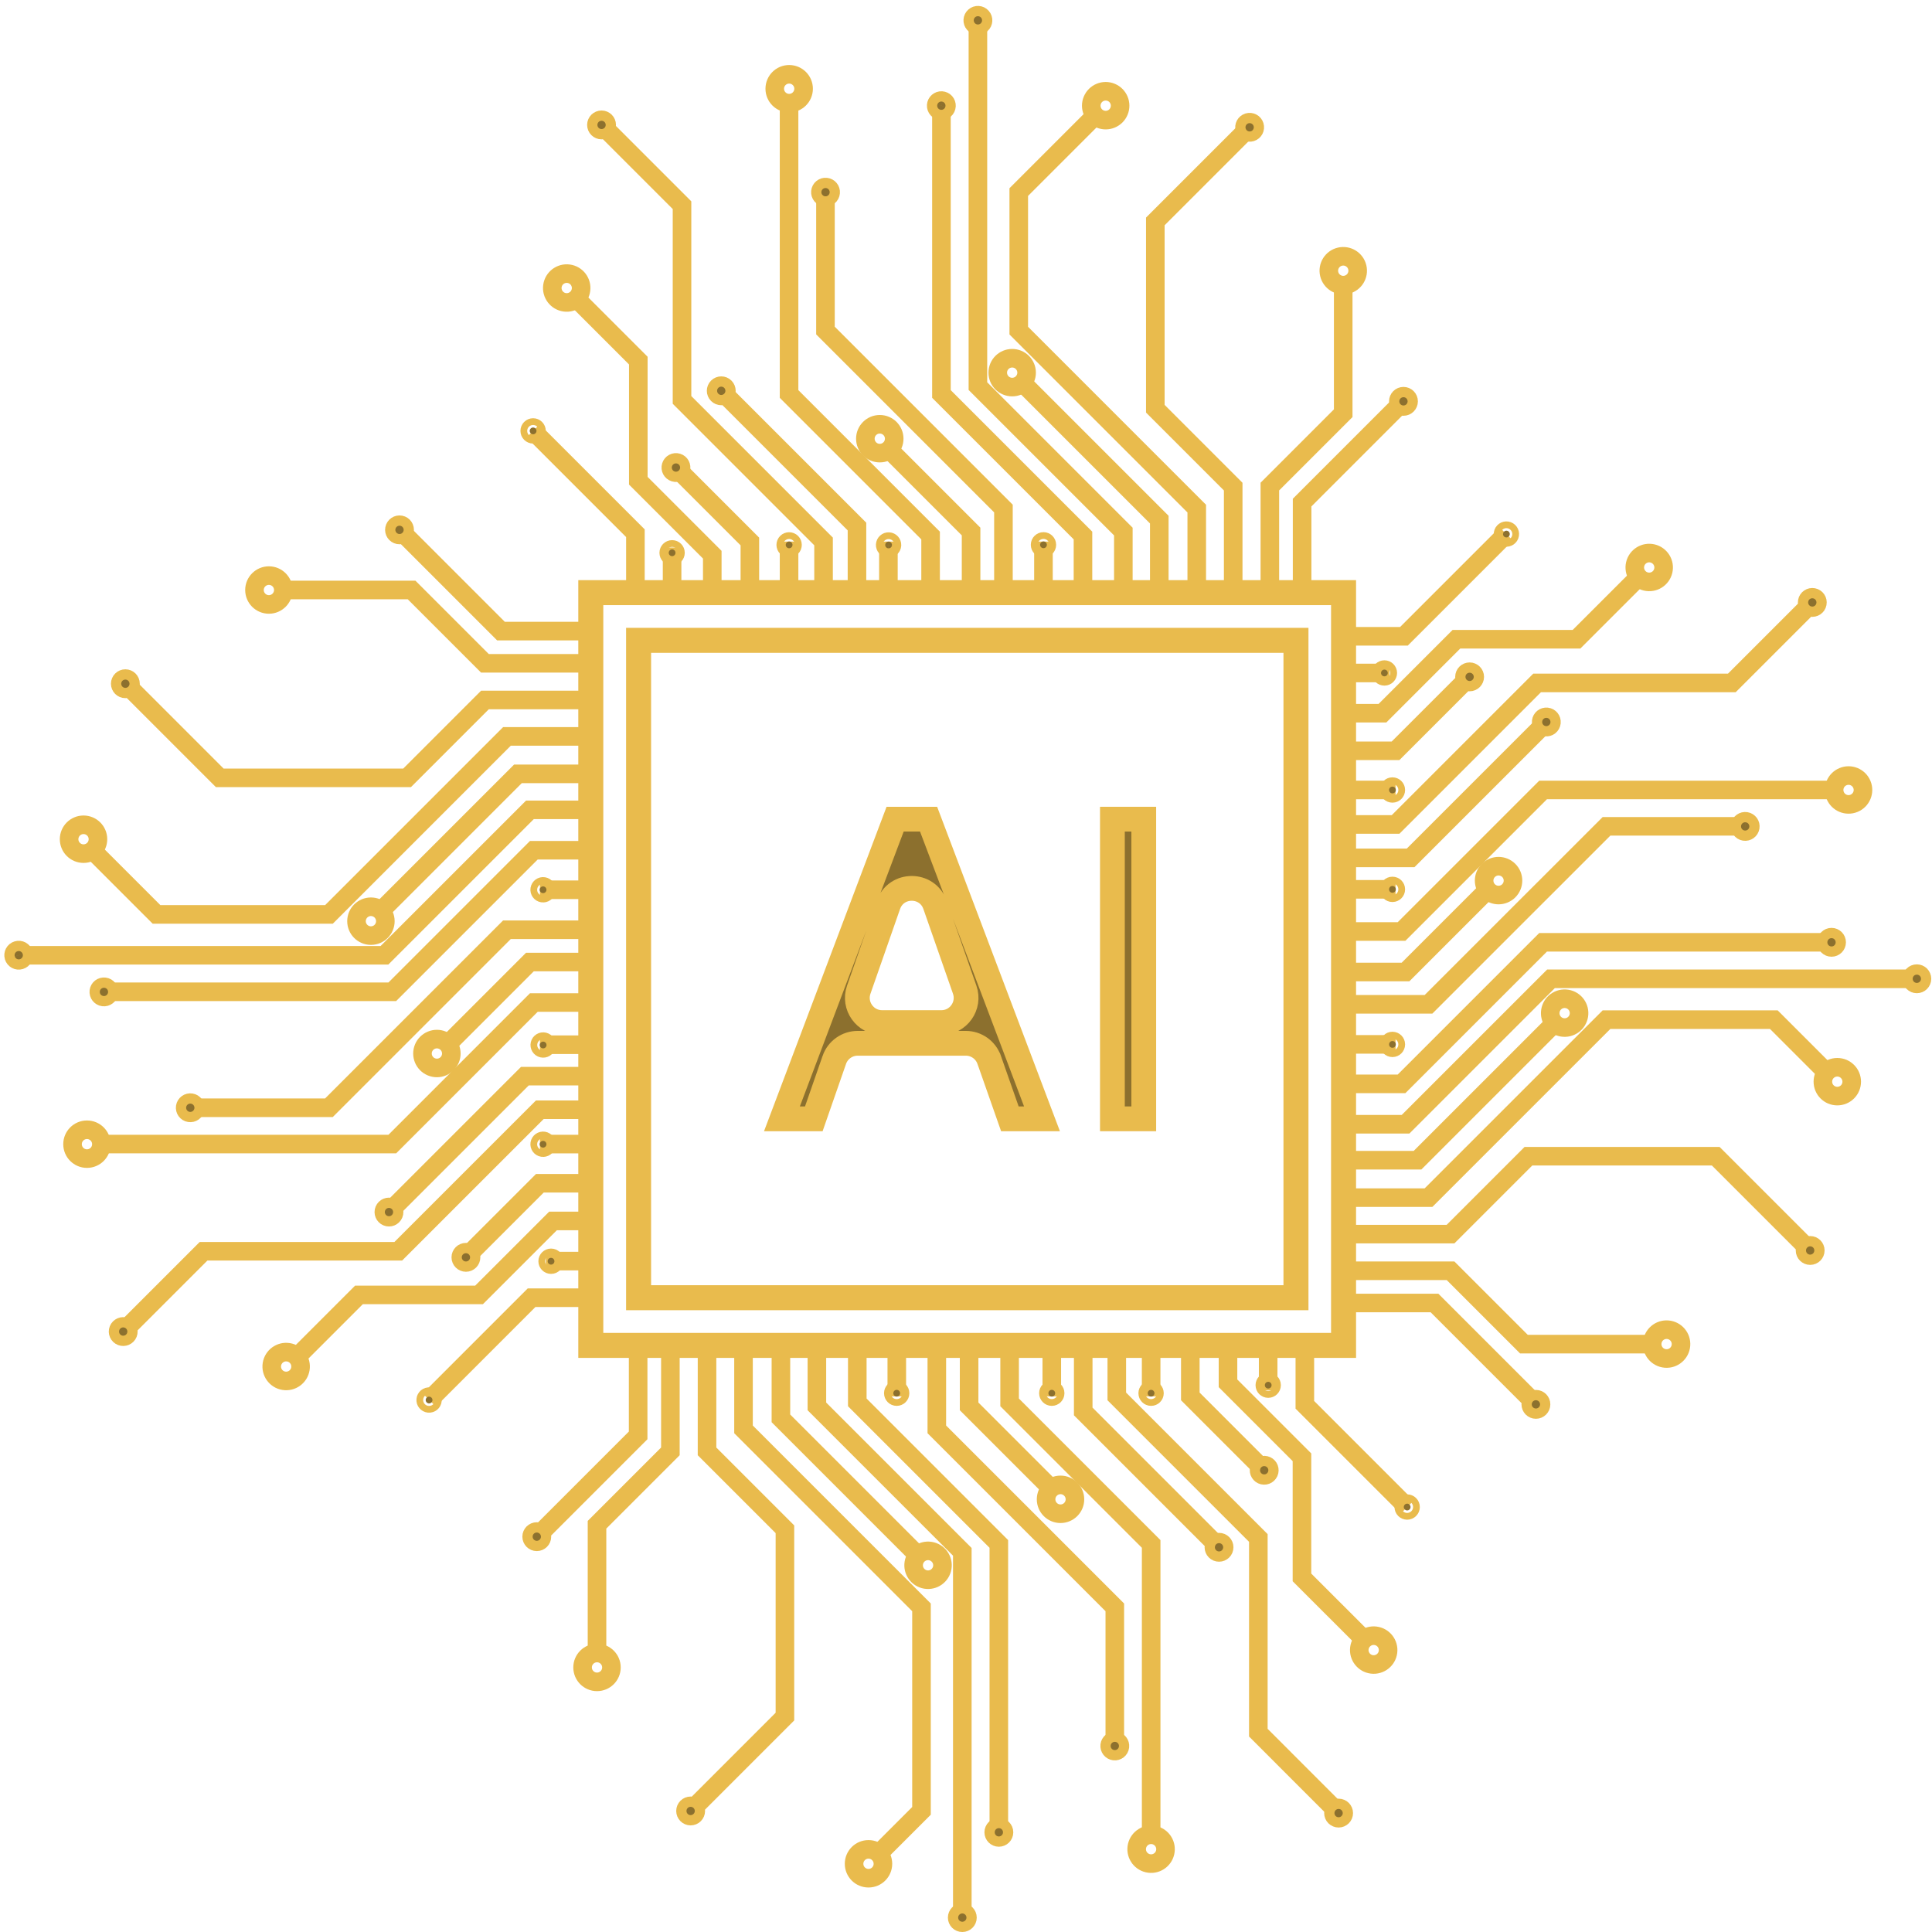 <svg xmlns="http://www.w3.org/2000/svg" width="156" height="156" viewBox="0 0 156 156" fill="none"><path d="M47.963 48.112H108.227V108.375H47.963V48.112ZM47.445 47.594V108.894H108.745V47.594H47.445Z" fill="#8C702E" stroke="#E9BB4D" stroke-width="1.5" stroke-miterlimit="10"></path><path d="M104.642 51.703H51.562V104.783H104.642V51.703Z" stroke="#E9BB4D" stroke-width="1.5" stroke-miterlimit="10"></path><path d="M51.822 51.963H104.384V104.525H51.822V51.963ZM51.304 51.445V105.043H104.902V51.445H51.304Z" stroke="#E9BB4D" stroke-width="1.5" stroke-miterlimit="10"></path><path d="M47.456 62.484H41.823L30.858 73.449" stroke="#E9BB4D" stroke-width="1.5" stroke-miterlimit="10"></path><path d="M48.015 86.894H42.382L31.417 97.859" stroke="#E9BB4D" stroke-width="1.5" stroke-miterlimit="10"></path><path d="M47.453 65.391H42.788L31.045 77.134H1.508" stroke="#E9BB4D" stroke-width="1.5" stroke-miterlimit="10"></path><path d="M47.454 59.461H40.935L26.564 73.833H12.636L7.347 68.544" stroke="#E9BB4D" stroke-width="1.5" stroke-miterlimit="10"></path><path d="M47.45 75.074H40.931L26.56 89.445H15.373" stroke="#E9BB4D" stroke-width="1.5" stroke-miterlimit="10"></path><path d="M47.447 68.652H43.105L31.677 80.081H8.396" stroke="#E9BB4D" stroke-width="1.5" stroke-miterlimit="10"></path><path d="M48.008 89.606H43.587L32.158 101.034H16.436L9.946 107.524" stroke="#E9BB4D" stroke-width="1.5" stroke-miterlimit="10"></path><path d="M47.451 77.68H42.786L36.111 84.356" stroke="#E9BB4D" stroke-width="1.5" stroke-miterlimit="10"></path><path d="M47.447 80.949H43.105L31.677 92.377H8.396" stroke="#E9BB4D" stroke-width="1.5" stroke-miterlimit="10"></path><path d="M47.456 71.844H43.597" stroke="#E9BB4D" stroke-width="1.5" stroke-miterlimit="10"></path><path d="M47.456 92.379H43.597" stroke="#E9BB4D" stroke-width="1.5" stroke-miterlimit="10"></path><path d="M47.933 101.828H44.075" stroke="#E9BB4D" stroke-width="1.5" stroke-miterlimit="10"></path><path d="M47.456 84.356H43.597" stroke="#E9BB4D" stroke-width="1.5" stroke-miterlimit="10"></path><path d="M47.455 53.56H39.156L33.233 47.637H23.117" stroke="#E9BB4D" stroke-width="1.5" stroke-miterlimit="10"></path><path d="M47.456 56.519H39.157L32.869 62.808H17.744L10.131 55.195" stroke="#E9BB4D" stroke-width="1.5" stroke-miterlimit="10"></path><path d="M47.45 95.543H43.591L37.619 101.515" stroke="#E9BB4D" stroke-width="1.5" stroke-miterlimit="10"></path><path d="M48.014 98.586H44.654L38.682 104.557H28.984L23.889 109.652" stroke="#E9BB4D" stroke-width="1.5" stroke-miterlimit="10"></path><path d="M47.932 50.957H40.449L32.266 42.773" stroke="#E9BB4D" stroke-width="1.5" stroke-miterlimit="10"></path><path d="M47.936 104.785H42.921L34.661 113.046" stroke="#E9BB4D" stroke-width="1.5" stroke-miterlimit="10"></path><path d="M1.91 77.008C1.976 77.228 1.852 77.459 1.633 77.525C1.414 77.592 1.182 77.468 1.116 77.249C1.05 77.03 1.173 76.798 1.393 76.732C1.612 76.665 1.843 76.789 1.91 77.008Z" fill="#8C702E" stroke="#E9BB4D" stroke-width="1.5"></path><path d="M10.101 107.132C10.314 107.216 10.419 107.457 10.334 107.67C10.25 107.883 10.009 107.987 9.796 107.903C9.583 107.819 9.479 107.578 9.563 107.365C9.648 107.152 9.888 107.047 10.101 107.132Z" fill="#8C702E" stroke="#E9BB4D" stroke-width="1.5"></path><path d="M8.806 80.061C8.823 80.289 8.652 80.488 8.423 80.505C8.195 80.522 7.996 80.35 7.979 80.122C7.962 79.894 8.134 79.695 8.362 79.678C8.591 79.661 8.789 79.832 8.806 80.061Z" fill="#8C702E" stroke="#E9BB4D" stroke-width="1.5"></path><path d="M10.537 55.208C10.537 55.437 10.352 55.622 10.123 55.622C9.894 55.622 9.708 55.437 9.708 55.208C9.708 54.979 9.894 54.793 10.123 54.793C10.352 54.793 10.537 54.979 10.537 55.208Z" fill="#8C702E" stroke="#E9BB4D" stroke-width="1.5"></path><path d="M32.337 42.376C32.562 42.419 32.709 42.636 32.666 42.861C32.623 43.086 32.406 43.233 32.181 43.19C31.956 43.147 31.808 42.93 31.852 42.705C31.895 42.48 32.112 42.333 32.337 42.376Z" fill="#8C702E" stroke="#E9BB4D" stroke-width="1.5"></path><path d="M15.431 89.037C15.657 89.073 15.811 89.286 15.774 89.512C15.738 89.738 15.525 89.892 15.299 89.855C15.073 89.819 14.919 89.606 14.956 89.38C14.992 89.154 15.205 89 15.431 89.037Z" fill="#8C702E" stroke="#E9BB4D" stroke-width="1.5"></path><path d="M31.567 97.486C31.779 97.574 31.878 97.817 31.79 98.028C31.702 98.24 31.46 98.34 31.248 98.251C31.037 98.163 30.937 97.921 31.025 97.709C31.113 97.498 31.356 97.398 31.567 97.486Z" fill="#8C702E" stroke="#E9BB4D" stroke-width="1.5"></path><path d="M37.622 101.109C37.85 101.109 38.036 101.295 38.036 101.524C38.036 101.753 37.85 101.939 37.622 101.939C37.393 101.939 37.207 101.753 37.207 101.524C37.207 101.295 37.393 101.109 37.622 101.109Z" fill="#8C702E" stroke="#E9BB4D" stroke-width="1.5"></path><path d="M44.495 101.566C44.645 101.566 44.767 101.688 44.767 101.839C44.767 101.989 44.645 102.111 44.495 102.111C44.344 102.111 44.222 101.989 44.222 101.839C44.222 101.688 44.344 101.566 44.495 101.566Z" fill="#8C702E" stroke="#E9BB4D" stroke-width="1.5"></path><path d="M43.894 92.123C44.042 92.147 44.143 92.287 44.119 92.436C44.095 92.584 43.955 92.685 43.807 92.661C43.658 92.637 43.557 92.497 43.581 92.349C43.605 92.2 43.745 92.099 43.894 92.123Z" fill="#8C702E" stroke="#E9BB4D" stroke-width="1.5"></path><path d="M34.672 112.774C34.822 112.789 34.932 112.922 34.917 113.072C34.903 113.222 34.77 113.331 34.62 113.317C34.47 113.302 34.36 113.169 34.375 113.019C34.389 112.87 34.523 112.76 34.672 112.774Z" fill="#8C702E" stroke="#E9BB4D" stroke-width="1.5"></path><path d="M43.919 84.114C44.066 84.148 44.157 84.295 44.122 84.441C44.088 84.588 43.941 84.678 43.795 84.644C43.648 84.61 43.557 84.463 43.592 84.317C43.626 84.17 43.773 84.079 43.919 84.114Z" fill="#8C702E" stroke="#E9BB4D" stroke-width="1.5"></path><path d="M43.894 71.576C44.042 71.6 44.143 71.74 44.119 71.889C44.095 72.037 43.955 72.138 43.807 72.114C43.658 72.09 43.557 71.95 43.581 71.802C43.605 71.653 43.745 71.552 43.894 71.576Z" fill="#8C702E" stroke="#E9BB4D" stroke-width="1.5"></path><path d="M7.022 93.552C7.665 93.552 8.187 93.031 8.187 92.387C8.187 91.744 7.665 91.223 7.022 91.223C6.379 91.223 5.857 91.744 5.857 92.387C5.857 93.031 6.379 93.552 7.022 93.552Z" stroke="#E9BB4D" stroke-width="1.5" stroke-miterlimit="10"></path><path d="M6.744 66.598C7.387 66.598 7.909 67.119 7.909 67.762C7.909 68.405 7.387 68.927 6.744 68.927C6.101 68.927 5.58 68.405 5.58 67.762C5.58 67.119 6.101 66.598 6.744 66.598Z" stroke="#E9BB4D" stroke-width="1.5" stroke-miterlimit="10"></path><path d="M21.712 46.477C22.355 46.477 22.877 46.998 22.877 47.641C22.877 48.284 22.355 48.806 21.712 48.806C21.07 48.806 20.548 48.284 20.548 47.641C20.548 46.998 21.07 46.477 21.712 46.477Z" stroke="#E9BB4D" stroke-width="1.5" stroke-miterlimit="10"></path><path d="M31.11 74.496C31.173 73.856 30.706 73.285 30.066 73.222C29.425 73.159 28.855 73.627 28.792 74.267C28.729 74.907 29.197 75.477 29.837 75.54C30.477 75.603 31.047 75.136 31.11 74.496Z" stroke="#E9BB4D" stroke-width="1.5" stroke-miterlimit="10"></path><path d="M36.352 85.517C36.6 84.924 36.321 84.241 35.727 83.993C35.134 83.744 34.452 84.024 34.203 84.617C33.955 85.21 34.234 85.893 34.828 86.141C35.421 86.39 36.103 86.11 36.352 85.517Z" stroke="#E9BB4D" stroke-width="1.5" stroke-miterlimit="10"></path><path d="M24.256 110.526C24.358 109.891 23.927 109.293 23.291 109.191C22.657 109.088 22.059 109.52 21.956 110.155C21.854 110.79 22.285 111.388 22.92 111.49C23.555 111.593 24.153 111.161 24.256 110.526Z" stroke="#E9BB4D" stroke-width="1.5" stroke-miterlimit="10"></path><path d="M63.055 108.895V114.526L74.02 125.491" stroke="#E9BB4D" stroke-width="1.5" stroke-miterlimit="10"></path><path d="M87.465 108.336V113.968L98.43 124.933" stroke="#E9BB4D" stroke-width="1.5" stroke-miterlimit="10"></path><path d="M65.96 108.895V113.559L77.702 125.302V154.839" stroke="#E9BB4D" stroke-width="1.5" stroke-miterlimit="10"></path><path d="M60.035 108.895V115.414L74.406 129.785V146.219L71.01 149.615" stroke="#E9BB4D" stroke-width="1.5" stroke-miterlimit="10"></path><path d="M75.644 108.895V115.414L90.015 129.785V140.972" stroke="#E9BB4D" stroke-width="1.5" stroke-miterlimit="10"></path><path d="M69.222 108.895V113.237L80.651 124.666V147.946" stroke="#E9BB4D" stroke-width="1.5" stroke-miterlimit="10"></path><path d="M90.176 108.336V112.756L101.605 124.185V139.906L108.095 146.397" stroke="#E9BB4D" stroke-width="1.5" stroke-miterlimit="10"></path><path d="M78.251 108.895V113.559L84.926 120.234" stroke="#E9BB4D" stroke-width="1.5" stroke-miterlimit="10"></path><path d="M81.522 108.895V113.237L92.951 124.666V147.946" stroke="#E9BB4D" stroke-width="1.5" stroke-miterlimit="10"></path><path d="M72.412 108.895V112.753" stroke="#E9BB4D" stroke-width="1.5" stroke-miterlimit="10"></path><path d="M92.949 108.895V112.753" stroke="#E9BB4D" stroke-width="1.5" stroke-miterlimit="10"></path><path d="M102.398 108.418V112.276" stroke="#E9BB4D" stroke-width="1.5" stroke-miterlimit="10"></path><path d="M84.927 108.895V112.753" stroke="#E9BB4D" stroke-width="1.5" stroke-miterlimit="10"></path><path d="M54.13 108.895V117.193L48.206 123.116V133.232" stroke="#E9BB4D" stroke-width="1.5" stroke-miterlimit="10"></path><path d="M57.09 108.895V117.193L63.379 123.482V138.606L55.766 146.219" stroke="#E9BB4D" stroke-width="1.5" stroke-miterlimit="10"></path><path d="M96.112 108.895V112.753L102.083 118.725" stroke="#E9BB4D" stroke-width="1.5" stroke-miterlimit="10"></path><path d="M99.155 108.336V111.696L105.127 117.668V127.367L110.222 132.461" stroke="#E9BB4D" stroke-width="1.5" stroke-miterlimit="10"></path><path d="M51.527 108.418V115.901L43.343 124.085" stroke="#E9BB4D" stroke-width="1.5" stroke-miterlimit="10"></path><path d="M105.36 108.418V113.431L113.621 121.693" stroke="#E9BB4D" stroke-width="1.5" stroke-miterlimit="10"></path><path d="M78.117 154.837C78.117 155.066 77.931 155.251 77.702 155.251C77.473 155.251 77.288 155.066 77.288 154.837C77.288 154.608 77.473 154.422 77.702 154.422C77.931 154.422 78.117 154.608 78.117 154.837Z" fill="#8C702E" stroke="#E9BB4D" stroke-width="1.5"></path><path d="M108.501 146.399C108.501 146.628 108.315 146.814 108.086 146.814C107.857 146.814 107.671 146.628 107.671 146.399C107.671 146.17 107.857 145.984 108.086 145.984C108.315 145.984 108.501 146.17 108.501 146.399Z" fill="#8C702E" stroke="#E9BB4D" stroke-width="1.5"></path><path d="M80.238 147.95C80.238 147.721 80.424 147.535 80.653 147.535C80.882 147.535 81.068 147.721 81.068 147.95C81.068 148.179 80.882 148.364 80.653 148.364C80.424 148.364 80.238 148.179 80.238 147.95Z" fill="#8C702E" stroke="#E9BB4D" stroke-width="1.5"></path><path d="M56.18 146.227C56.18 146.456 55.994 146.642 55.765 146.642C55.536 146.642 55.351 146.456 55.351 146.227C55.351 145.998 55.536 145.812 55.765 145.812C55.994 145.812 56.18 145.998 56.18 146.227Z" fill="#8C702E" stroke="#E9BB4D" stroke-width="1.5"></path><path d="M42.928 124.079C42.928 123.85 43.114 123.664 43.342 123.664C43.571 123.664 43.757 123.85 43.757 124.079C43.757 124.307 43.571 124.493 43.342 124.493C43.114 124.493 42.928 124.308 42.928 124.079Z" fill="#8C702E" stroke="#E9BB4D" stroke-width="1.5"></path><path d="M90.066 140.567C90.293 140.595 90.455 140.802 90.427 141.029C90.399 141.257 90.192 141.418 89.965 141.39C89.738 141.362 89.576 141.155 89.604 140.928C89.632 140.701 89.839 140.539 90.066 140.567Z" fill="#8C702E" stroke="#E9BB4D" stroke-width="1.5"></path><path d="M98.59 124.553C98.801 124.641 98.902 124.883 98.814 125.095C98.726 125.306 98.484 125.407 98.272 125.319C98.061 125.232 97.96 124.989 98.048 124.777C98.135 124.566 98.378 124.465 98.59 124.553Z" fill="#8C702E" stroke="#E9BB4D" stroke-width="1.5"></path><path d="M102.174 118.313C102.396 118.365 102.534 118.588 102.482 118.811C102.429 119.034 102.206 119.172 101.983 119.12C101.76 119.067 101.622 118.844 101.675 118.621C101.727 118.398 101.951 118.26 102.174 118.313Z" fill="#8C702E" stroke="#E9BB4D" stroke-width="1.5"></path><path d="M102.129 111.847C102.129 111.696 102.251 111.574 102.402 111.574C102.552 111.574 102.674 111.696 102.674 111.847C102.674 111.997 102.552 112.119 102.402 112.119C102.251 112.119 102.129 111.997 102.129 111.847Z" fill="#8C702E" stroke="#E9BB4D" stroke-width="1.5"></path><path d="M93.217 112.495C93.217 112.646 93.095 112.768 92.945 112.768C92.794 112.768 92.672 112.646 92.672 112.495C92.672 112.345 92.794 112.223 92.945 112.223C93.095 112.223 93.217 112.345 93.217 112.495Z" fill="#8C702E" stroke="#E9BB4D" stroke-width="1.5"></path><path d="M113.874 121.582C113.931 121.721 113.865 121.88 113.726 121.938C113.587 121.996 113.428 121.93 113.37 121.79C113.313 121.651 113.379 121.492 113.518 121.434C113.657 121.377 113.816 121.443 113.874 121.582Z" fill="#8C702E" stroke="#E9BB4D" stroke-width="1.5"></path><path d="M85.199 112.495C85.199 112.646 85.077 112.768 84.927 112.768C84.776 112.768 84.654 112.646 84.654 112.495C84.654 112.345 84.776 112.223 84.927 112.223C85.077 112.223 85.199 112.345 85.199 112.495Z" fill="#8C702E" stroke="#E9BB4D" stroke-width="1.5"></path><path d="M72.676 112.495C72.676 112.646 72.554 112.768 72.404 112.768C72.253 112.768 72.131 112.646 72.131 112.495C72.131 112.345 72.253 112.223 72.404 112.223C72.554 112.223 72.676 112.345 72.676 112.495Z" fill="#8C702E" stroke="#E9BB4D" stroke-width="1.5"></path><path d="M94.079 149.581C94.227 148.955 93.839 148.328 93.213 148.18C92.587 148.032 91.96 148.42 91.812 149.046C91.664 149.672 92.052 150.299 92.678 150.447C93.304 150.595 93.931 150.207 94.079 149.581Z" stroke="#E9BB4D" stroke-width="1.5" stroke-miterlimit="10"></path><path d="M70.127 151.657C70.771 151.657 71.292 151.136 71.292 150.493C71.292 149.85 70.771 149.328 70.127 149.328C69.484 149.328 68.963 149.85 68.963 150.493C68.963 151.136 69.484 151.657 70.127 151.657Z" stroke="#E9BB4D" stroke-width="1.5" stroke-miterlimit="10"></path><path d="M48.206 135.802C48.849 135.802 49.37 135.28 49.37 134.637C49.37 133.994 48.849 133.473 48.206 133.473C47.562 133.473 47.041 133.994 47.041 134.637C47.041 135.28 47.562 135.802 48.206 135.802Z" stroke="#E9BB4D" stroke-width="1.5" stroke-miterlimit="10"></path><path d="M76.085 126.577C76.189 125.942 75.758 125.344 75.123 125.24C74.488 125.137 73.889 125.567 73.786 126.202C73.683 126.837 74.113 127.435 74.748 127.539C75.383 127.642 75.981 127.212 76.085 126.577Z" stroke="#E9BB4D" stroke-width="1.5" stroke-miterlimit="10"></path><path d="M84.467 121.063C84.467 120.42 84.989 119.898 85.632 119.898C86.275 119.898 86.797 120.42 86.797 121.063C86.797 121.706 86.275 122.228 85.632 122.228C84.989 122.228 84.467 121.706 84.467 121.063Z" stroke="#E9BB4D" stroke-width="1.5" stroke-miterlimit="10"></path><path d="M112.075 133.379C112.154 132.74 111.7 132.159 111.062 132.081C110.423 132.002 109.842 132.456 109.763 133.094C109.685 133.732 110.139 134.314 110.777 134.392C111.415 134.471 111.997 134.017 112.075 133.379Z" stroke="#E9BB4D" stroke-width="1.5" stroke-miterlimit="10"></path><path d="M93.607 47.589V41.957L82.642 30.992" stroke="#E9BB4D" stroke-width="1.5" stroke-miterlimit="10"></path><path d="M69.197 48.148V42.516L58.232 31.551" stroke="#E9BB4D" stroke-width="1.5" stroke-miterlimit="10"></path><path d="M90.705 47.586V42.921L78.962 31.178V1.641" stroke="#E9BB4D" stroke-width="1.5" stroke-miterlimit="10"></path><path d="M96.632 47.586V41.067L82.26 26.696V15.509L88.476 9.293" stroke="#E9BB4D" stroke-width="1.5" stroke-miterlimit="10"></path><path d="M81.023 47.581V41.062L66.652 26.691V15.504" stroke="#E9BB4D" stroke-width="1.5" stroke-miterlimit="10"></path><path d="M87.445 47.583V43.241L76.016 31.812V8.531" stroke="#E9BB4D" stroke-width="1.5" stroke-miterlimit="10"></path><path d="M66.498 48.139V43.719L55.07 32.291V16.569L48.579 10.078" stroke="#E9BB4D" stroke-width="1.5" stroke-miterlimit="10"></path><path d="M78.41 47.582V42.917L71.735 36.242" stroke="#E9BB4D" stroke-width="1.5" stroke-miterlimit="10"></path><path d="M75.141 47.583V43.241L63.713 31.812V8.531" stroke="#E9BB4D" stroke-width="1.5" stroke-miterlimit="10"></path><path d="M84.254 47.589V43.73" stroke="#E9BB4D" stroke-width="1.5" stroke-miterlimit="10"></path><path d="M63.713 47.589V43.73" stroke="#E9BB4D" stroke-width="1.5" stroke-miterlimit="10"></path><path d="M54.268 48.065V44.207" stroke="#E9BB4D" stroke-width="1.5" stroke-miterlimit="10"></path><path d="M71.735 47.589V43.73" stroke="#E9BB4D" stroke-width="1.5" stroke-miterlimit="10"></path><path d="M102.535 47.587V39.288L108.458 33.365V23.25" stroke="#E9BB4D" stroke-width="1.5" stroke-miterlimit="10"></path><path d="M99.575 47.59V39.292L93.287 33.003V17.879L100.9 10.266" stroke="#E9BB4D" stroke-width="1.5" stroke-miterlimit="10"></path><path d="M60.548 47.58V43.722L54.576 37.75" stroke="#E9BB4D" stroke-width="1.5" stroke-miterlimit="10"></path><path d="M57.513 48.149V44.789L51.541 38.816V29.118L46.446 24.023" stroke="#E9BB4D" stroke-width="1.5" stroke-miterlimit="10"></path><path d="M105.139 48.065V40.582L113.322 32.398" stroke="#E9BB4D" stroke-width="1.5" stroke-miterlimit="10"></path><path d="M51.306 48.068V43.054L43.044 34.793" stroke="#E9BB4D" stroke-width="1.5" stroke-miterlimit="10"></path><path d="M79.272 1.369C79.424 1.54 79.408 1.802 79.236 1.954C79.065 2.106 78.802 2.09 78.651 1.918C78.499 1.747 78.515 1.485 78.687 1.333C78.858 1.181 79.12 1.197 79.272 1.369Z" fill="#8C702E" stroke="#E9BB4D" stroke-width="1.5"></path><path d="M48.987 10.086C48.987 10.315 48.802 10.501 48.573 10.501C48.344 10.501 48.158 10.315 48.158 10.086C48.158 9.858 48.344 9.672 48.573 9.672C48.802 9.672 48.987 9.858 48.987 10.086Z" fill="#8C702E" stroke="#E9BB4D" stroke-width="1.5"></path><path d="M76.115 8.133C76.336 8.191 76.469 8.418 76.41 8.639C76.352 8.861 76.125 8.993 75.904 8.935C75.682 8.876 75.55 8.65 75.608 8.428C75.667 8.207 75.894 8.075 76.115 8.133Z" fill="#8C702E" stroke="#E9BB4D" stroke-width="1.5"></path><path d="M101.315 10.238C101.338 10.466 101.171 10.669 100.943 10.691C100.715 10.714 100.512 10.547 100.49 10.319C100.467 10.092 100.634 9.889 100.862 9.866C101.09 9.844 101.293 10.01 101.315 10.238Z" fill="#8C702E" stroke="#E9BB4D" stroke-width="1.5"></path><path d="M113.738 32.407C113.738 32.636 113.553 32.822 113.324 32.822C113.095 32.822 112.909 32.636 112.909 32.407C112.909 32.178 113.095 31.992 113.324 31.992C113.553 31.992 113.738 32.178 113.738 32.407Z" fill="#8C702E" stroke="#E9BB4D" stroke-width="1.5"></path><path d="M66.778 15.121C66.997 15.187 67.121 15.418 67.055 15.638C66.989 15.857 66.758 15.981 66.539 15.915C66.319 15.849 66.195 15.618 66.261 15.398C66.327 15.179 66.559 15.055 66.778 15.121Z" fill="#8C702E" stroke="#E9BB4D" stroke-width="1.5"></path><path d="M58.531 31.262C58.693 31.423 58.693 31.686 58.531 31.848C58.369 32.01 58.107 32.01 57.945 31.848C57.783 31.686 57.783 31.423 57.945 31.262C58.107 31.1 58.369 31.1 58.531 31.262Z" fill="#8C702E" stroke="#E9BB4D" stroke-width="1.5"></path><path d="M54.701 37.355C54.92 37.422 55.044 37.653 54.977 37.872C54.911 38.092 54.679 38.215 54.46 38.148C54.241 38.082 54.117 37.85 54.184 37.631C54.25 37.412 54.482 37.288 54.701 37.355Z" fill="#8C702E" stroke="#E9BB4D" stroke-width="1.5"></path><path d="M54.542 44.636C54.542 44.786 54.42 44.908 54.27 44.908C54.119 44.908 53.997 44.786 53.997 44.636C53.997 44.485 54.119 44.363 54.27 44.363C54.42 44.363 54.542 44.485 54.542 44.636Z" fill="#8C702E" stroke="#E9BB4D" stroke-width="1.5"></path><path d="M63.821 43.745C63.961 43.802 64.027 43.961 63.97 44.1C63.913 44.24 63.754 44.306 63.614 44.249C63.475 44.192 63.409 44.033 63.466 43.893C63.523 43.754 63.682 43.688 63.821 43.745Z" fill="#8C702E" stroke="#E9BB4D" stroke-width="1.5"></path><path d="M43.319 34.792C43.319 34.943 43.197 35.065 43.046 35.065C42.896 35.065 42.774 34.943 42.774 34.792C42.774 34.642 42.896 34.52 43.046 34.52C43.197 34.52 43.319 34.642 43.319 34.792Z" fill="#8C702E" stroke="#E9BB4D" stroke-width="1.5"></path><path d="M71.764 43.732C71.915 43.741 72.03 43.869 72.022 44.019C72.013 44.17 71.885 44.285 71.734 44.276C71.584 44.268 71.469 44.14 71.477 43.989C71.486 43.839 71.614 43.724 71.764 43.732Z" fill="#8C702E" stroke="#E9BB4D" stroke-width="1.5"></path><path d="M84.528 43.991C84.528 44.142 84.406 44.264 84.256 44.264C84.106 44.264 83.983 44.142 83.983 43.991C83.983 43.841 84.106 43.719 84.256 43.719C84.406 43.719 84.528 43.841 84.528 43.991Z" fill="#8C702E" stroke="#E9BB4D" stroke-width="1.5"></path><path d="M63.722 8.329C64.365 8.329 64.887 7.808 64.887 7.165C64.887 6.521 64.365 6 63.722 6C63.079 6 62.558 6.521 62.558 7.165C62.558 7.808 63.079 8.329 63.722 8.329Z" stroke="#E9BB4D" stroke-width="1.5" stroke-miterlimit="10"></path><path d="M90.355 8.979C90.601 8.385 90.319 7.704 89.725 7.458C89.13 7.212 88.449 7.494 88.203 8.088C87.957 8.682 88.239 9.364 88.833 9.61C89.428 9.856 90.109 9.574 90.355 8.979Z" stroke="#E9BB4D" stroke-width="1.5" stroke-miterlimit="10"></path><path d="M108.729 22.992C109.355 22.844 109.743 22.217 109.595 21.591C109.447 20.965 108.82 20.577 108.194 20.725C107.568 20.872 107.18 21.5 107.328 22.126C107.476 22.752 108.103 23.139 108.729 22.992Z" stroke="#E9BB4D" stroke-width="1.5" stroke-miterlimit="10"></path><path d="M82.894 30.09C82.894 30.733 82.372 31.255 81.729 31.255C81.086 31.255 80.564 30.733 80.564 30.09C80.564 29.447 81.086 28.926 81.729 28.926C82.372 28.926 82.894 29.447 82.894 30.09Z" stroke="#E9BB4D" stroke-width="1.5" stroke-miterlimit="10"></path><path d="M72.203 35.422C72.203 36.066 71.681 36.587 71.038 36.587C70.395 36.587 69.874 36.066 69.874 35.422C69.874 34.779 70.395 34.258 71.038 34.258C71.681 34.258 72.203 34.779 72.203 35.422Z" stroke="#E9BB4D" stroke-width="1.5" stroke-miterlimit="10"></path><path d="M46.892 23.525C47.041 22.899 46.654 22.271 46.028 22.123C45.402 21.975 44.774 22.362 44.626 22.988C44.478 23.614 44.865 24.241 45.491 24.39C46.117 24.538 46.744 24.151 46.892 23.525Z" stroke="#E9BB4D" stroke-width="1.5" stroke-miterlimit="10"></path><path d="M108.826 93.681H114.459L125.424 82.715" stroke="#E9BB4D" stroke-width="1.5" stroke-miterlimit="10"></path><path d="M108.267 69.27H113.9L124.865 58.305" stroke="#E9BB4D" stroke-width="1.5" stroke-miterlimit="10"></path><path d="M108.826 90.778H113.491L125.234 79.035H154.771" stroke="#E9BB4D" stroke-width="1.5" stroke-miterlimit="10"></path><path d="M108.826 96.703H115.345L129.717 82.332H143.229L147.559 86.663" stroke="#E9BB4D" stroke-width="1.5" stroke-miterlimit="10"></path><path d="M108.826 81.094H115.345L129.717 66.723H140.904" stroke="#E9BB4D" stroke-width="1.5" stroke-miterlimit="10"></path><path d="M108.826 87.515H113.168L124.597 76.086H147.878" stroke="#E9BB4D" stroke-width="1.5" stroke-miterlimit="10"></path><path d="M108.267 66.571H112.687L124.116 55.142H139.838L146.328 48.652" stroke="#E9BB4D" stroke-width="1.5" stroke-miterlimit="10"></path><path d="M108.826 78.484H113.491L120.166 71.809" stroke="#E9BB4D" stroke-width="1.5" stroke-miterlimit="10"></path><path d="M108.826 75.214H113.168L124.597 63.785H147.878" stroke="#E9BB4D" stroke-width="1.5" stroke-miterlimit="10"></path><path d="M108.826 84.328H112.685" stroke="#E9BB4D" stroke-width="1.5" stroke-miterlimit="10"></path><path d="M108.826 63.785H112.685" stroke="#E9BB4D" stroke-width="1.5" stroke-miterlimit="10"></path><path d="M108.348 54.34H112.206" stroke="#E9BB4D" stroke-width="1.5" stroke-miterlimit="10"></path><path d="M108.826 71.809H112.685" stroke="#E9BB4D" stroke-width="1.5" stroke-miterlimit="10"></path><path d="M108.826 102.609H117.125L123.048 108.532H133.164" stroke="#E9BB4D" stroke-width="1.5" stroke-miterlimit="10"></path><path d="M108.826 99.648H117.125L123.414 93.359H138.538L146.151 100.972" stroke="#E9BB4D" stroke-width="1.5" stroke-miterlimit="10"></path><path d="M108.826 60.624H112.685L118.657 54.652" stroke="#E9BB4D" stroke-width="1.5" stroke-miterlimit="10"></path><path d="M108.267 57.587H111.627L117.6 51.614H127.298L132.393 46.52" stroke="#E9BB4D" stroke-width="1.5" stroke-miterlimit="10"></path><path d="M108.348 105.211H115.831L124.015 113.395" stroke="#E9BB4D" stroke-width="1.5" stroke-miterlimit="10"></path><path d="M108.348 51.378H113.362L121.623 43.117" stroke="#E9BB4D" stroke-width="1.5" stroke-miterlimit="10"></path><path d="M155.19 79.032C155.19 79.261 155.004 79.447 154.775 79.447C154.546 79.447 154.36 79.261 154.36 79.032C154.36 78.803 154.546 78.617 154.775 78.617C155.004 78.617 155.19 78.803 155.19 79.032Z" fill="#8C702E" stroke="#E9BB4D" stroke-width="1.5"></path><path d="M146.413 48.236C146.638 48.279 146.786 48.496 146.742 48.721C146.699 48.946 146.482 49.093 146.257 49.05C146.032 49.007 145.885 48.789 145.928 48.565C145.971 48.34 146.189 48.193 146.413 48.236Z" fill="#8C702E" stroke="#E9BB4D" stroke-width="1.5"></path><path d="M147.887 76.501C147.658 76.501 147.472 76.315 147.472 76.087C147.472 75.858 147.658 75.672 147.887 75.672C148.116 75.672 148.301 75.858 148.301 76.087C148.301 76.315 148.116 76.501 147.887 76.501Z" fill="#8C702E" stroke="#E9BB4D" stroke-width="1.5"></path><path d="M146.577 100.969C146.577 101.198 146.392 101.384 146.163 101.384C145.934 101.384 145.748 101.198 145.748 100.969C145.748 100.74 145.934 100.555 146.163 100.555C146.392 100.555 146.577 100.74 146.577 100.969Z" fill="#8C702E" stroke="#E9BB4D" stroke-width="1.5"></path><path d="M124.017 113.81C123.788 113.81 123.603 113.624 123.603 113.395C123.603 113.166 123.788 112.98 124.017 112.98C124.246 112.98 124.432 113.166 124.432 113.395C124.432 113.624 124.246 113.81 124.017 113.81Z" fill="#8C702E" stroke="#E9BB4D" stroke-width="1.5"></path><path d="M140.982 66.319C141.208 66.356 141.362 66.569 141.325 66.795C141.288 67.021 141.075 67.174 140.849 67.138C140.623 67.101 140.47 66.888 140.507 66.662C140.543 66.436 140.756 66.282 140.982 66.319Z" fill="#8C702E" stroke="#E9BB4D" stroke-width="1.5"></path><path d="M124.904 57.885C125.131 57.91 125.296 58.115 125.271 58.343C125.246 58.57 125.041 58.735 124.813 58.71C124.586 58.685 124.421 58.48 124.446 58.252C124.471 58.025 124.676 57.86 124.904 57.885Z" fill="#8C702E" stroke="#E9BB4D" stroke-width="1.5"></path><path d="M119.079 54.653C119.079 54.882 118.893 55.068 118.664 55.068C118.435 55.068 118.25 54.882 118.25 54.653C118.25 54.424 118.435 54.238 118.664 54.238C118.893 54.238 119.079 54.424 119.079 54.653Z" fill="#8C702E" stroke="#E9BB4D" stroke-width="1.5"></path><path d="M111.784 54.611C111.634 54.611 111.512 54.489 111.512 54.339C111.512 54.188 111.634 54.066 111.784 54.066C111.935 54.066 112.057 54.188 112.057 54.339C112.057 54.489 111.935 54.611 111.784 54.611Z" fill="#8C702E" stroke="#E9BB4D" stroke-width="1.5"></path><path d="M112.705 63.788C112.705 63.939 112.583 64.061 112.432 64.061C112.282 64.061 112.16 63.939 112.16 63.788C112.16 63.638 112.282 63.516 112.432 63.516C112.583 63.516 112.705 63.638 112.705 63.788Z" fill="#8C702E" stroke="#E9BB4D" stroke-width="1.5"></path><path d="M121.678 42.854C121.827 42.878 121.928 43.018 121.904 43.167C121.879 43.316 121.739 43.416 121.591 43.392C121.442 43.368 121.341 43.228 121.366 43.08C121.39 42.931 121.53 42.83 121.678 42.854Z" fill="#8C702E" stroke="#E9BB4D" stroke-width="1.5"></path><path d="M112.705 71.812C112.705 71.962 112.583 72.084 112.432 72.084C112.282 72.084 112.16 71.962 112.16 71.812C112.16 71.661 112.282 71.539 112.432 71.539C112.583 71.539 112.705 71.661 112.705 71.812Z" fill="#8C702E" stroke="#E9BB4D" stroke-width="1.5"></path><path d="M112.705 84.331C112.705 84.482 112.583 84.604 112.432 84.604C112.282 84.604 112.16 84.482 112.16 84.331C112.16 84.181 112.282 84.059 112.432 84.059C112.583 84.059 112.705 84.181 112.705 84.331Z" fill="#8C702E" stroke="#E9BB4D" stroke-width="1.5"></path><path d="M149.708 64.862C150.302 64.616 150.584 63.935 150.338 63.341C150.092 62.747 149.41 62.464 148.816 62.711C148.222 62.957 147.94 63.638 148.186 64.232C148.432 64.826 149.113 65.109 149.708 64.862Z" stroke="#E9BB4D" stroke-width="1.5" stroke-miterlimit="10"></path><path d="M148.354 88.505C148.997 88.505 149.518 87.984 149.518 87.34C149.518 86.697 148.997 86.176 148.354 86.176C147.71 86.176 147.189 86.697 147.189 87.34C147.189 87.984 147.71 88.505 148.354 88.505Z" stroke="#E9BB4D" stroke-width="1.5" stroke-miterlimit="10"></path><path d="M135.73 108.625C135.783 107.984 135.306 107.421 134.665 107.368C134.024 107.315 133.462 107.792 133.409 108.433C133.355 109.074 133.832 109.637 134.473 109.69C135.114 109.743 135.677 109.266 135.73 108.625Z" stroke="#E9BB4D" stroke-width="1.5" stroke-miterlimit="10"></path><path d="M127.487 81.993C127.59 81.358 127.159 80.76 126.524 80.657C125.889 80.554 125.291 80.985 125.188 81.62C125.085 82.255 125.516 82.853 126.151 82.956C126.785 83.059 127.384 82.628 127.487 81.993Z" stroke="#E9BB4D" stroke-width="1.5" stroke-miterlimit="10"></path><path d="M121.825 71.929C122.28 71.474 122.28 70.737 121.825 70.282C121.37 69.827 120.633 69.827 120.178 70.282C119.723 70.737 119.723 71.474 120.178 71.929C120.633 72.384 121.37 72.384 121.825 71.929Z" stroke="#E9BB4D" stroke-width="1.5" stroke-miterlimit="10"></path><path d="M134.3 46.089C134.448 45.463 134.06 44.836 133.434 44.688C132.808 44.54 132.181 44.928 132.033 45.554C131.885 46.18 132.273 46.807 132.899 46.955C133.525 47.103 134.152 46.715 134.3 46.089Z" stroke="#E9BB4D" stroke-width="1.5" stroke-miterlimit="10"></path><path d="M67.367 85.581L67.367 85.582L65.711 90.34H63.138L72.277 66.144H74.979L84.136 90.34H81.543L79.871 85.577L79.87 85.576C79.589 84.778 78.835 84.241 77.985 84.241H77.984H69.254C68.403 84.241 67.647 84.779 67.367 85.581ZM65.711 90.341C65.711 90.341 65.711 90.341 65.711 90.341L65.711 90.341ZM75.504 73.071L75.504 73.071C74.879 71.285 72.355 71.285 71.731 73.071L71.731 73.071L69.34 79.913C69.34 79.913 69.34 79.913 69.34 79.913C68.886 81.212 69.851 82.57 71.226 82.57H71.228H76.008C77.385 82.57 78.348 81.212 77.894 79.913C77.894 79.913 77.894 79.913 77.894 79.913L75.504 73.071Z" fill="#8C702E" stroke="#E9BB4D" stroke-width="2"></path><path d="M92.354 66.144V90.34H89.821V66.144H92.354Z" fill="#8C702E" stroke="#E9BB4D" stroke-width="2"></path></svg>